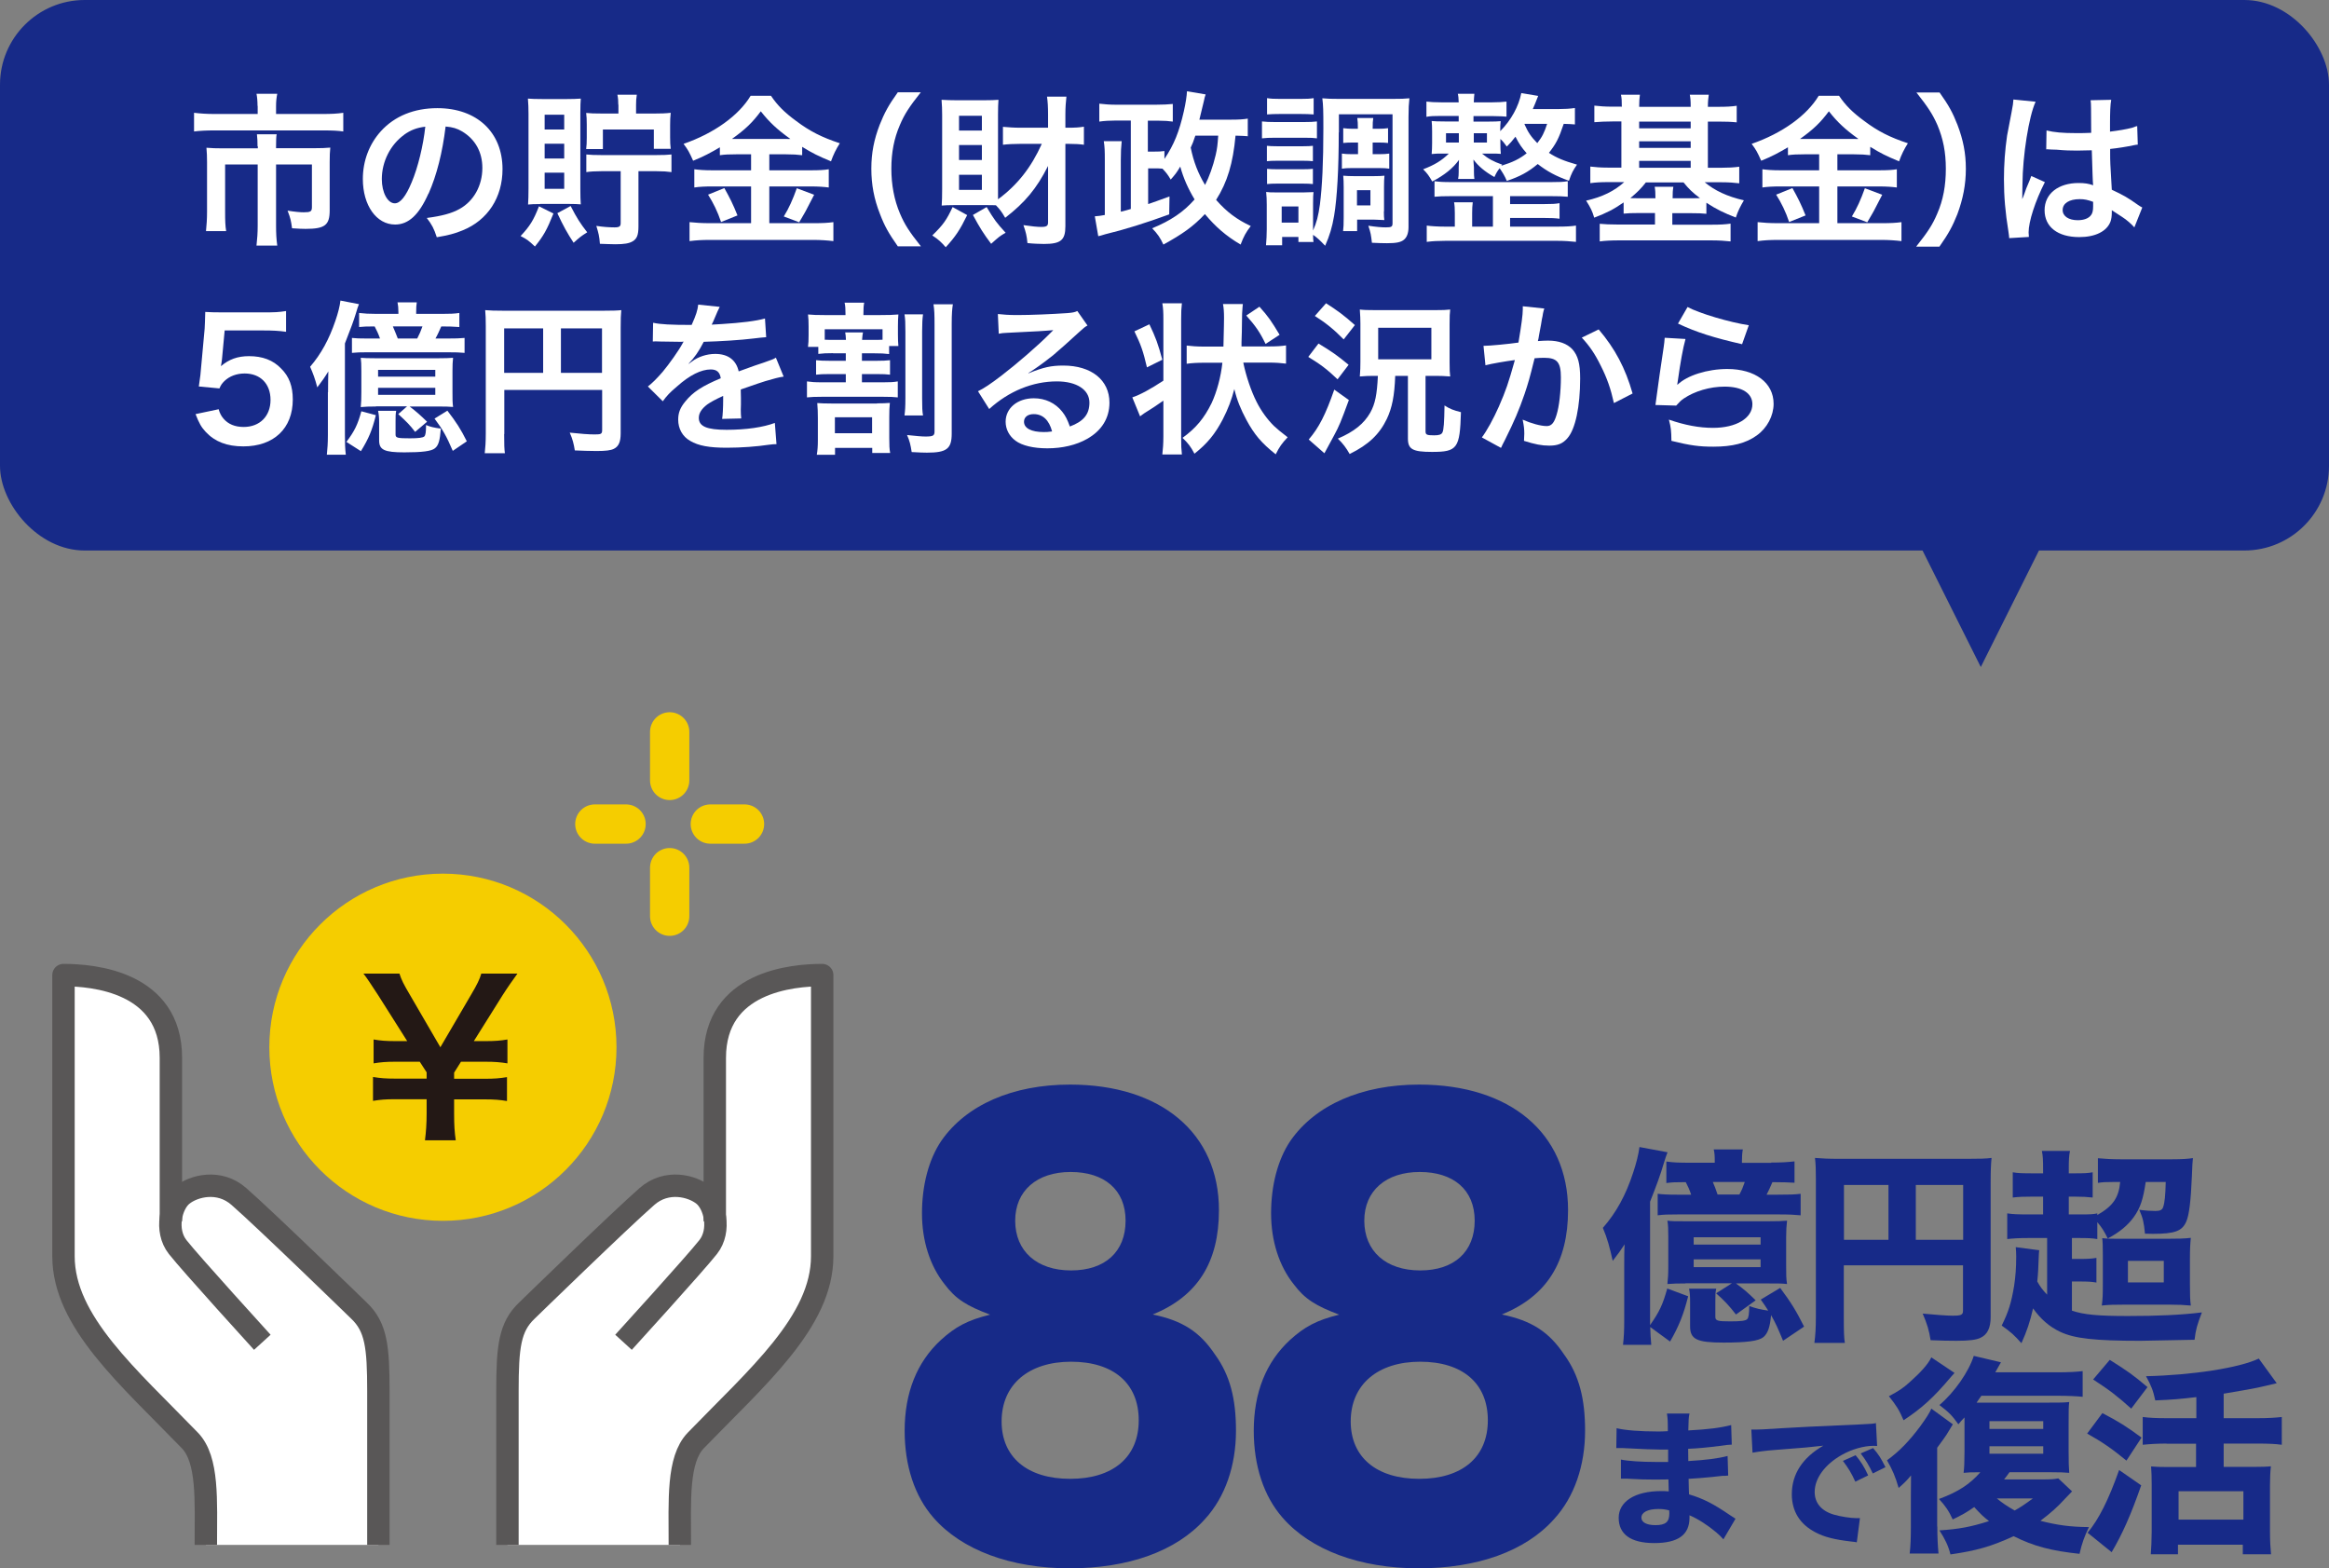 <?xml version="1.0" encoding="UTF-8"?>
<svg id="_レイヤー_2" data-name="レイヤー 2" xmlns="http://www.w3.org/2000/svg" viewBox="0 0 155.91 104.98">
  <rect x="0" y="0" width="155.91" height="104.98" fill="#808080" stroke="none"/>
  <defs>
    <style>
      .cls-1 {
        fill: #f5cd00;
      }

      .cls-2 {
        fill: #231815;
      }

      .cls-3 {
        fill: #172a88;
      }

      .cls-4 {
        fill: #fff;
      }

      .cls-5 {
        stroke: #595757;
        stroke-width: 1.5px;
      }

      .cls-5, .cls-6 {
        fill: none;
        stroke-linejoin: round;
      }

      .cls-6 {
        stroke: #f5cd00;
        stroke-linecap: round;
        stroke-width: 2.63px;
      }
    </style>
  </defs>
  <g id="_レイヤー_1-2" data-name="レイヤー 1">
    <g>
      <g>
        <rect class="cls-3" width="155.91" height="36.85" rx="5.67" ry="5.67"/>
        <polyline class="cls-3" points="132.6 44.65 126.1 31.65 139.09 31.65 132.6 44.65"/>
      </g>
      <g>
        <path class="cls-4" d="M17.24,7.09c0-.32-.03-.64-.07-.81h1.39c-.05.24-.08.51-.08.8v.55h3.11c.59,0,.99-.02,1.39-.08v1.25c-.36-.05-.67-.07-1.35-.07h-7.29c-.52,0-.94.02-1.35.07v-1.25c.43.05.83.08,1.39.08h2.87v-.54ZM17.24,9.79c0-.29-.01-.56-.04-.8h1.32c-.03.13-.04.4-.04.8v.13h2.55c.5,0,.75-.01,1.08-.04-.03.3-.04.55-.04.95v3.25c0,.99-.32,1.24-1.61,1.24-.25,0-.46-.01-.91-.04-.07-.51-.1-.66-.3-1.18.5.08.85.11,1.08.11.45,0,.55-.05.55-.34v-2.86h-2.4v4.08c0,.54.02.91.08,1.35h-1.39c.05-.45.08-.84.08-1.34v-4.09h-2.18v3.16c0,.6.01.94.07,1.3h-1.35c.04-.42.07-.78.07-1.29v-3.34c0-.34-.01-.63-.04-.95.35.03.66.04,1.13.04h2.31v-.13Z"/>
        <path class="cls-4" d="M28.68,12.96c-.63,1.42-1.33,2.07-2.23,2.07-1.25,0-2.16-1.28-2.16-3.05,0-1.21.43-2.34,1.21-3.2.92-1.01,2.22-1.54,3.78-1.54,2.64,0,4.36,1.61,4.36,4.08,0,1.9-.99,3.42-2.67,4.1-.53.22-.96.33-1.73.46-.19-.58-.32-.83-.67-1.29,1.01-.13,1.67-.31,2.19-.6.96-.53,1.53-1.57,1.53-2.75,0-1.06-.47-1.91-1.35-2.44-.34-.2-.63-.29-1.11-.33-.21,1.73-.59,3.25-1.14,4.49ZM27.06,9.02c-.92.66-1.5,1.79-1.5,2.97,0,.9.39,1.62.87,1.62.36,0,.74-.46,1.13-1.41.42-.99.78-2.48.91-3.72-.57.07-.97.22-1.42.54Z"/>
        <path class="cls-4" d="M37.05,14.29c-.43,1.08-.67,1.51-1.24,2.21-.46-.43-.54-.48-.96-.7.62-.66.87-1.06,1.23-1.99l.97.48ZM36.15,13.66c-.38,0-.59.01-.8.03.02-.27.03-.64.03-1.06v-5.01c0-.35-.01-.68-.04-1.02.25.02.51.03.97.03h1.63c.4,0,.66-.01.94-.03-.02.24-.03.5-.03.96v5.09c0,.46.01.79.03,1.03-.19-.02-.45-.03-.83-.03h-1.89ZM36.46,8.67h1.31v-.99h-1.31v.99ZM36.46,10.61h1.31v-.99h-1.31v.99ZM36.46,12.64h1.31v-1.08h-1.31v1.08ZM38.2,13.79c.44.85.63,1.14,1.11,1.76-.43.27-.51.34-.91.7-.41-.62-.69-1.12-1.09-1.98l.89-.48ZM41.39,7.01c0-.26-.01-.43-.06-.67h1.3c-.04.25-.05.41-.05.68v.58h1.24c.41,0,.76-.01,1.08-.05-.03.29-.04.5-.04.84v.79c0,.34.01.55.04.78h-1.13v-1.29h-3.41v1.31h-1.12c.03-.23.04-.44.04-.75v-.9c0-.36-.01-.51-.04-.77.27.03.55.04,1.09.04h1.07v-.59ZM40.25,11.46c-.41,0-.74.02-1,.06v-1.18c.3.03.54.04,1,.04h3.7c.46,0,.7-.01,1-.04v1.18c-.31-.04-.54-.06-1-.06h-1.21v3.69c0,.58-.1.84-.4,1.01-.22.13-.55.19-1.14.19-.24,0-.73-.02-1.04-.03-.04-.52-.09-.7-.24-1.2.43.07.89.1,1.22.1s.41-.07.41-.29v-3.47h-1.29Z"/>
        <path class="cls-4" d="M49.27,10.33c-.44,0-.76.01-1.08.06v-.53c-.63.37-1.07.61-1.79.9-.26-.58-.34-.73-.64-1.13,2.05-.71,3.7-1.9,4.49-3.22h1.36c.44.65.91,1.12,1.69,1.69.9.68,1.73,1.1,2.92,1.49-.26.41-.43.76-.59,1.21-.87-.36-1.23-.54-1.93-.97v.56c-.32-.04-.62-.06-1.08-.06h-1.12v1.07h2.78c.57,0,.91-.02,1.2-.07v1.22c-.31-.04-.69-.07-1.21-.07h-2.77v2.46h2.99c.56,0,.94-.02,1.3-.07v1.27c-.41-.05-.87-.08-1.32-.08h-6.95c-.51,0-.9.02-1.36.08v-1.27c.4.04.8.07,1.36.07h2.76v-2.46h-2.61c-.47,0-.86.02-1.19.07v-1.22c.3.04.65.07,1.2.07h2.6v-1.07h-1.01ZM48.49,12.59c.37.66.58,1.08.88,1.83l-1.1.44c-.23-.69-.52-1.28-.87-1.83l1.09-.44ZM49.24,9.3h3.41q.1.01.26,0c-.87-.62-1.41-1.12-1.98-1.85-.56.75-1.01,1.19-1.93,1.85h.23ZM54.5,13.04q-.14.25-.55,1.06c-.03.07-.08.14-.45.78l-1.03-.39c.34-.55.6-1.13.87-1.89l1.17.44Z"/>
        <path class="cls-4" d="M60.11,16.5c-.62-.88-.89-1.36-1.2-2.17-.4-1.01-.58-1.98-.58-3.04s.18-1.95.56-2.94c.32-.8.58-1.29,1.21-2.17h1.54c-.77.97-1.09,1.46-1.4,2.19-.39.9-.57,1.84-.57,2.92s.19,2.1.58,3.01c.31.73.62,1.21,1.4,2.19h-1.54Z"/>
        <path class="cls-4" d="M64.75,14.39c-.49,1-.78,1.44-1.44,2.16-.31-.35-.46-.5-.9-.79.73-.71.96-1.04,1.36-1.9l.98.54ZM68.3,9.63c-.41,0-.85.02-1.16.06v-1.2c.37.03.7.06,1.17.06h1.85v-.88c0-.52-.02-.85-.07-1.2h1.3c-.04.37-.07.69-.07,1.2v.88h.2c.45,0,.75-.02,1.04-.07v1.21c-.27-.04-.56-.06-1-.06h-.24v5.51c0,.94-.31,1.19-1.44,1.19-.26,0-.78-.02-1.1-.06-.04-.47-.11-.75-.27-1.2.53.08.94.12,1.19.12.36,0,.46-.07.46-.3v-3.78c-.77,1.52-1.54,2.44-2.87,3.47-.23-.4-.37-.58-.62-.84-.17-.01-.38-.01-.65-.01h-2.18c-.37,0-.56.01-.8.03.02-.24.03-.68.03-1.11v-4.95c0-.42-.01-.59-.04-1.02.34.02.64.03.97.03h1.9c.41,0,.69-.01.94-.03-.02.23-.03.59-.03.96v5.7c1.3-.96,2.22-2.13,2.93-3.71h-1.43ZM64.2,8.74h1.53v-.99h-1.53v.99ZM64.2,10.71h1.53v-1h-1.53v1ZM64.2,12.71h1.53v-1.01h-1.53v1.01ZM66.05,13.86c.5.84.67,1.07,1.27,1.72-.4.23-.42.25-.97.74-.51-.68-.75-1.06-1.22-1.93l.92-.53Z"/>
        <path class="cls-4" d="M83.56,9.12c-.24-.02-.44-.03-.85-.04-.17,1.85-.54,3.1-1.3,4.3.7.8,1.38,1.31,2.32,1.75-.33.43-.47.69-.68,1.24-.97-.57-1.68-1.19-2.39-2.04-.77.82-1.5,1.34-2.78,2.04-.22-.47-.37-.69-.75-1.09,1.24-.51,2.09-1.08,2.84-1.93-.44-.73-.75-1.43-.96-2.2-.26.44-.34.53-.64.87-.18-.31-.3-.47-.55-.73-.2-.02-.32-.02-.66-.02h-.3v2.39c.36-.12.64-.22,1.43-.51l-.02,1.2c-1.55.57-2.99,1.02-4.28,1.33-.1.03-.12.03-.3.09q-.09.02-.17.04l-.23-1.33c.31-.03.37-.03.67-.09v-3.66c0-.65-.01-.9-.07-1.28h1.2c-.04.4-.06.68-.06,1.27v3.45c.33-.08.41-.1.67-.18v-5.92h-1.03c-.35,0-.76.02-1.08.07v-1.2c.36.04.68.07,1.13.07h2.65c.48,0,.81-.02,1.14-.05v1.18c-.3-.04-.52-.06-.92-.06h-.75v2.07h.3c.44,0,.62-.01.81-.04v.53c.64-.95.99-1.82,1.3-3.19.12-.52.2-1.06.21-1.34l1.25.21c-.06.17-.07.21-.12.45q-.06.26-.3,1.24h2.15c.48,0,.81-.02,1.09-.07v1.18ZM80.02,9.08c-.13.4-.19.54-.31.8.19.95.5,1.74.96,2.5.27-.53.53-1.23.71-2,.1-.43.13-.69.17-1.3h-1.53Z"/>
        <path class="cls-4" d="M84.49,8.13c.28.03.46.04.89.04h1.89c.46,0,.63-.01.89-.04v1.13c-.23-.03-.39-.04-.84-.04h-1.95c-.39,0-.63.01-.89.04v-1.13ZM89.62,8.87c0,2.42-.11,4.38-.31,5.57-.13.77-.3,1.33-.6,2.01-.35-.37-.57-.57-.81-.73,0,.21.01.33.03.48h-1.01v-.34h-1.09v.56h-1.08c.03-.33.05-.73.05-1.08v-1.63c0-.34-.01-.57-.04-.86.21.03.32.03.75.03h1.76q.52-.01.66-.02c-.02.18-.03.33-.03.78v1.79c.24-.54.35-.96.46-1.75.15-1.2.23-2.78.23-5.1,0-1.19-.01-1.54-.07-2,.34.03.59.04,1.17.04h3.5c.59,0,.85-.01,1.16-.04-.04.36-.06.67-.06,1.24v7.38c0,.4-.11.69-.31.85-.21.17-.52.23-1.13.23-.35,0-.57-.01-1.01-.03-.06-.53-.08-.66-.24-1.14.53.08.89.11,1.16.11.39,0,.46-.04.46-.28v-7.29h-3.59v1.21ZM84.81,9.76c.21.02.35.03.69.03h1.72c.34,0,.48-.01.67-.03v1.03c-.2-.02-.35-.03-.67-.03h-1.72c-.34,0-.5.01-.69.03v-1.03ZM84.81,11.3c.21.02.35.03.69.03h1.71c.35,0,.5-.01.68-.03v1.02c-.2-.02-.35-.03-.69-.03h-1.69c-.33,0-.5.01-.69.03v-1.02ZM84.82,6.57c.26.04.45.05.89.05h1.34c.43,0,.63-.01.89-.05v1.09c-.3-.02-.5-.03-.89-.03h-1.34c-.4,0-.63.01-.89.03v-1.09ZM85.8,14.9h1.12v-1.08h-1.12v1.08ZM90.58,9.54c-.27,0-.47.01-.66.03v-.99c.23.03.42.04.65.04h.33c0-.35-.01-.52-.04-.72h1.07c-.03.21-.04.32-.04.72h.36c.28,0,.47-.01.67-.04v.99c-.2-.02-.36-.03-.67-.03h-.36v.78h.44c.3,0,.47-.01.67-.04v1.01c-.2-.03-.35-.04-.66-.04h-1.86c-.29,0-.43.01-.65.04v-1.01c.2.03.38.04.65.04h.43v-.78h-.32ZM92.64,14.15c0,.3.01.43.03.58-.1-.01-.13-.01-.24-.01-.11-.01-.18-.01-.23-.01-.14-.01-.23-.01-.26-.01h-1.09v.77h-.94c.03-.22.04-.48.04-.9v-2.05c0-.34-.01-.53-.03-.76.23.02.42.03.74.03h1.28c.36,0,.56-.01.74-.03-.02.21-.03.39-.03.73v1.66ZM90.84,13.75h.9v-1.02h-.9v1.02Z"/>
        <path class="cls-4" d="M105.44,8.33c-.23-.02-.39-.03-.76-.04-.34,1.01-.52,1.34-.99,1.94.5.33,1,.54,1.88.79-.26.37-.37.58-.54,1.08-.89-.32-1.46-.63-2.09-1.12-.63.53-1.18.83-2.07,1.13-.14-.34-.3-.59-.48-.85-.17.22-.22.31-.35.59-.63-.35-1.09-.74-1.4-1.17v.13q.01.1.03.4v.29c0,.2.01.32.03.48h-1.09c.03-.18.04-.24.04-.48v-.3c0-.12.01-.29.02-.5-.4.56-.96,1.01-1.79,1.45-.22-.38-.32-.53-.61-.82.74-.28,1.23-.57,1.72-1.05h-.31c-.46,0-.59,0-.84.03.02-.24.03-.45.03-.73v-.78c0-.33-.01-.48-.03-.7.23.02.39.03.87.03h.94v-.37h-1.18c-.43,0-.75.01-.98.06v-1.02c.26.03.57.05.98.05h1.18c-.01-.29-.02-.41-.06-.57h1.11c-.02.19-.03.31-.04.57h1.23c.41,0,.68-.02.96-.05v1.01c-.11-.02-.42-.03-.94-.04h-1.27v.37h.95c.48,0,.65-.01.87-.03-.02.2-.03.33-.03.67.73-.73,1.24-1.67,1.41-2.55l1.13.19c-.18.45-.24.62-.36.88h1.74c.4,0,.73-.02,1.08-.07v1.1ZM99.92,13.13h-2.77c-.54,0-.81.01-1.12.04v-1.04c.31.04.56.06,1.12.06h6.66c.6,0,.84-.01,1.14-.06v1.04c-.33-.03-.58-.04-1.14-.04h-2.72v.53h2.31c.5,0,.71-.01,1-.06v1.04c-.3-.04-.56-.05-1-.05h-2.31v.58h3.17c.54,0,.94-.02,1.24-.07v1.09c-.41-.04-.77-.07-1.24-.07h-7.52c-.46,0-.85.02-1.23.07v-1.09c.29.04.74.07,1.23.07h.65v-.89c0-.33-.01-.51-.05-.74h1.25c-.03.24-.04.43-.04.74v.89h1.39v-2.05ZM96.8,8.92v.62h.86v-.62h-.86ZM98.66,9.54h.88v-.62h-.88v.62ZM100.52,11.09c.74-.23,1.2-.45,1.68-.83-.33-.37-.52-.65-.75-1.11-.25.32-.33.41-.58.66-.17-.23-.23-.32-.43-.51v.29c0,.32.01.52.03.71-.19-.02-.33-.02-.83-.02h-.43c.41.34.75.53,1.35.74l-.06.07ZM102.05,8.31c.25.56.44.84.86,1.27.33-.42.46-.68.66-1.29h-1.51v.02Z"/>
        <path class="cls-4" d="M108.57,7.15c0-.42-.01-.59-.06-.81h1.27c-.03.24-.05.44-.05.81h3.45c0-.43-.02-.6-.06-.81h1.27c-.03.23-.06.44-.06.81h.73c.52,0,.87-.02,1.2-.07v1.11c-.38-.04-.75-.05-1.2-.05h-.73v3.09h.88c.45,0,.86-.02,1.22-.07v1.11c-.33-.04-.7-.07-1.19-.07h-1.12c.67.56,1.5.95,2.62,1.21-.24.41-.39.7-.54,1.15-.78-.3-1.3-.55-1.97-.99v.74c-.31-.03-.53-.04-1-.04h-1.28v.77h2.68c.53,0,.86-.02,1.22-.07v1.19c-.35-.04-.76-.07-1.31-.07h-6.13c-.54,0-.95.02-1.32.07v-1.18c.32.03.68.05,1.25.05h2.45v-.77h-1.1c-.46,0-.69.01-1,.04v-.75c-.66.46-1.13.7-1.97,1.02-.12-.42-.24-.67-.54-1.14,1.08-.24,1.9-.65,2.55-1.24h-1.08c-.48,0-.83.02-1.19.07v-1.11c.33.04.69.07,1.19.07h.89v-3.09h-.6c-.46,0-.83.02-1.21.05v-1.11c.34.04.7.07,1.21.07h.6ZM110.18,12.21c-.33.42-.57.66-1.04,1.05.2.01.32.01.58.01h1.1c0-.37-.01-.55-.05-.77h1.25c-.04.24-.05.41-.05.77h1.28c.26,0,.39,0,.55-.01-.5-.37-.76-.63-1.1-1.05h-2.51ZM113.18,8.59v-.45h-3.45v.45h3.45ZM113.18,9.9v-.44h-3.45v.44h3.45ZM113.18,11.23v-.46h-3.45v.46h3.45Z"/>
        <path class="cls-4" d="M120.77,10.33c-.44,0-.76.01-1.08.06v-.53c-.63.37-1.07.61-1.79.9-.26-.58-.34-.73-.64-1.13,2.05-.71,3.7-1.9,4.49-3.22h1.36c.44.65.91,1.12,1.69,1.69.9.68,1.73,1.1,2.92,1.49-.26.41-.43.76-.59,1.21-.87-.36-1.23-.54-1.93-.97v.56c-.32-.04-.62-.06-1.08-.06h-1.12v1.07h2.78c.57,0,.91-.02,1.2-.07v1.22c-.31-.04-.69-.07-1.21-.07h-2.77v2.46h2.99c.56,0,.94-.02,1.3-.07v1.27c-.41-.05-.87-.08-1.32-.08h-6.95c-.51,0-.9.02-1.36.08v-1.27c.4.04.8.07,1.36.07h2.76v-2.46h-2.61c-.47,0-.86.02-1.19.07v-1.22c.3.04.65.07,1.2.07h2.6v-1.07h-1.01ZM119.99,12.59c.37.66.58,1.08.88,1.83l-1.1.44c-.23-.69-.52-1.28-.87-1.83l1.09-.44ZM120.74,9.3h3.41q.1.01.26,0c-.87-.62-1.41-1.12-1.98-1.85-.56.75-1.01,1.19-1.93,1.85h.23ZM126,13.04q-.14.25-.55,1.06c-.03.07-.08.14-.45.78l-1.03-.39c.34-.55.6-1.13.87-1.89l1.17.44Z"/>
        <path class="cls-4" d="M128.28,16.5c.78-.98,1.09-1.46,1.4-2.19.4-.91.58-1.89.58-3.01s-.18-2.01-.56-2.92c-.32-.73-.64-1.22-1.41-2.19h1.55c.62.87.88,1.35,1.2,2.17.38,1,.56,1.89.56,2.94s-.19,2.02-.57,3.04c-.32.8-.58,1.29-1.2,2.17h-1.55Z"/>
        <path class="cls-4" d="M134.5,15.93c-.01-.11-.01-.18-.05-.43-.21-1.29-.3-2.34-.3-3.5,0-.99.07-1.96.21-2.92q.06-.33.3-1.57c.08-.38.12-.7.12-.81v-.04l1.49.15c-.45.96-.87,3.61-.88,5.52q-.01.4-.01.57v.18c0,.09,0,.11-.01.23h.01q.06-.12.13-.32c.02-.08.08-.2.13-.37q.1-.23.21-.5s.03-.07.13-.34l.91.41c-.65,1.28-1.09,2.64-1.09,3.37,0,.08,0,.09.02.3l-1.32.08ZM136.99,8.73c.52.13,1.09.18,1.99.18.39,0,.63,0,1.01-.02,0-.65-.01-1.2-.01-1.65,0-.24-.01-.41-.03-.53l1.38-.03c-.06.31-.08.84-.08,1.62v.51c.57-.07,1.06-.15,1.49-.26q.07-.02.24-.09l.09-.02.04,1.24c-.11.01-.12.01-.32.05-.37.08-.95.18-1.53.24v.24c0,.62,0,.64.11,2.49.79.37,1.07.53,1.73,1,.14.1.2.13.31.19l-.53,1.33c-.19-.22-.52-.51-.82-.7-.37-.24-.63-.41-.69-.45v.15c0,.24-.03.46-.09.62-.25.65-1.02,1.03-2.09,1.03-1.44,0-2.32-.68-2.32-1.8s.94-1.82,2.27-1.82c.41,0,.68.04.98.15-.03-.28-.04-.81-.09-2.34-.44.01-.7.02-.99.02-.41,0-.85-.01-1.36-.06-.15,0-.28-.01-.33-.01-.1-.01-.17-.01-.19-.01-.06-.01-.09-.01-.11-.01-.01,0-.03,0-.07.01l.02-1.27ZM139.22,13.33c-.7,0-1.14.28-1.14.73,0,.41.4.68,1.01.68.41,0,.73-.12.89-.34.1-.13.14-.3.14-.59v-.3c-.36-.13-.57-.18-.9-.18Z"/>
        <path class="cls-4" d="M14.63,27.38c.1.32.18.46.33.64.31.37.77.56,1.35.56,1.09,0,1.8-.73,1.8-1.81s-.68-1.77-1.73-1.77c-.54,0-1.02.18-1.36.51-.15.15-.23.25-.33.49l-1.38-.13c.11-.78.12-.84.14-1.14l.25-2.73c.01-.2.03-.57.04-1.12.33.02.58.03,1.17.03h2.71c.76,0,1.03-.01,1.53-.09v1.39c-.48-.07-.91-.09-1.52-.09h-2.59l-.18,1.93c-.01.09-.03.24-.07.46.54-.46,1.12-.67,1.88-.67.89,0,1.61.26,2.15.83.54.53.78,1.19.78,2.07,0,1.94-1.27,3.14-3.31,3.14-1.09,0-1.9-.31-2.51-.96-.3-.32-.45-.58-.69-1.2l1.52-.32Z"/>
        <path class="cls-4" d="M21.96,26.25c0-.51.01-1.08.02-1.39-.23.38-.42.65-.74,1.07-.14-.55-.29-.95-.48-1.38.74-.86,1.27-1.84,1.69-3.07.18-.52.3-.99.34-1.36l1.24.24c-.07.18-.1.25-.21.63-.15.5-.31.92-.73,2v6.11c0,.56.01.92.06,1.34h-1.27c.04-.41.07-.75.07-1.31v-2.88ZM25.16,27.8c-.25,1-.47,1.54-1,2.4l-.97-.62c.55-.73.76-1.17,1-2.05l.97.26ZM29.56,21.01c.54,0,.86-.01,1.19-.06v.94c-.4-.03-.71-.04-1.21-.04-.11.25-.26.59-.39.81h.74c.59,0,.92-.01,1.21-.04v1c-.35-.03-.56-.04-1.21-.04h-5.25c-.56,0-.76.01-1.08.04v-1c.26.03.48.04,1.08.04h.8c-.12-.34-.23-.56-.36-.81-.56,0-.74.01-1.04.04v-.94c.35.04.66.06,1.18.06h1.45v-.12c0-.29-.02-.46-.06-.65h1.29c-.03.19-.04.35-.04.65v.12h1.71ZM25.16,27.21c-.46,0-.7.01-1.01.04.03-.34.04-.5.04-1v-1.41c0-.44-.01-.66-.04-.89.26.02.43.03.99.03h4.2c.51,0,.69-.01.99-.03-.03.26-.04.5-.04.89v1.41c0,.5,0,.68.04.99-.31-.02-.48-.03-1.02-.03h-1.89c.43.32.76.62,1.17,1.02l-.8.68c-.36-.47-.56-.67-1.13-1.19l.59-.52h-2.08ZM25.31,25.21h3.83v-.45h-3.83v.45ZM25.31,26.43h3.83v-.47h-3.83v.47ZM26.52,27.51c-.04.22-.04.35-.04.71v.87c0,.22.13.25.97.25.56,0,.87-.04.96-.13.08-.09.11-.29.11-.76.28.12.53.18.99.24-.06.78-.15,1.13-.4,1.32-.23.19-.85.27-2.04.27-1.35,0-1.69-.17-1.69-.8v-1.21c0-.33-.02-.53-.07-.77h1.21ZM27.93,22.66c.15-.29.25-.52.35-.81h-1.98c.11.26.24.57.33.81h1.3ZM29.95,27.49c.6.78.89,1.23,1.3,2.05l-.94.64c-.42-.98-.66-1.41-1.22-2.16l.86-.53Z"/>
        <path class="cls-4" d="M33.75,29.06c0,.69.01,1.02.05,1.28h-1.35c.04-.35.07-.75.07-1.32v-7.2c0-.46-.01-.74-.04-1.06.35.03.64.04,1.22.04h6.69c.6,0,.94-.01,1.2-.04-.03.32-.04.6-.04,1.2v7.05c0,.56-.13.87-.45,1.03-.21.11-.56.15-1.16.15-.43,0-1.03-.02-1.46-.04-.07-.43-.14-.74-.34-1.19.73.08,1.28.12,1.67.12.43,0,.5-.03.5-.3v-2.68h-6.55v2.95ZM36.36,21.98h-2.61v2.98h2.61v-2.98ZM40.3,24.96v-2.98h-2.75v2.98h2.75Z"/>
        <path class="cls-4" d="M43.75,21.61c.45.1,1.15.14,2.55.14.3-.66.4-.99.44-1.36l1.44.15q-.07.11-.44.99c-.05.12-.08.15-.1.2q.09-.01.69-.04c1.28-.08,2.28-.2,2.88-.37l.08,1.25q-.31.02-.87.09c-.8.1-2.2.19-3.31.22-.32.63-.63,1.07-1.01,1.46v.02q.09-.06.23-.17c.41-.31.99-.5,1.55-.5.86,0,1.4.41,1.57,1.17.85-.31,1.41-.51,1.68-.59.59-.21.64-.22.81-.33l.52,1.27c-.31.04-.64.13-1.22.3-.15.04-.7.23-1.65.56v.12q.01.29.01.44v.44c-.01.19-.01.29-.01.36,0,.24.01.4.03.58l-1.28.03c.04-.2.07-.76.07-1.28v-.26c-.54.25-.83.41-1.06.57-.38.29-.57.58-.57.9,0,.57.53.8,1.86.8s2.45-.17,3.23-.46l.11,1.42c-.19,0-.24.01-.51.04-.79.12-1.85.2-2.82.2-1.17,0-1.89-.13-2.45-.46-.51-.29-.8-.81-.8-1.42,0-.45.13-.8.48-1.22.5-.62,1.12-1.03,2.37-1.55-.06-.41-.27-.59-.67-.59-.64,0-1.41.38-2.25,1.13-.46.38-.72.66-.96,1l-1-.99c.29-.22.6-.53.99-.98.43-.51,1.1-1.46,1.32-1.88q.04-.09.09-.14s-.19.01-.19.01c-.18,0-1.14-.02-1.39-.02q-.21-.01-.31-.01s-.1,0-.18.01l.02-1.25Z"/>
        <path class="cls-4" d="M55.77,23.64c-.45,0-.66.01-.99.05v-.47h-.69c.03-.24.04-.43.04-.79v-.58c0-.35-.01-.55-.04-.8.33.03.57.04,1.12.04h1.39v-.07c0-.33-.01-.55-.06-.76h1.31c-.04.22-.05.41-.05.75v.08h1.12c.57,0,.87-.01,1.22-.04-.02.24-.03.45-.03.79v.55c0,.33.01.54.03.77h-.62v.54c-.33-.04-.53-.05-.97-.05h-.85v.5h1.01c.4,0,.6-.01.87-.04v.97c-.26-.03-.42-.04-.87-.04h-1.01v.55h1.44c.46,0,.67-.01.96-.06v1.07c-.27-.03-.51-.04-.96-.04h-4.14c-.4,0-.7.01-.98.04v-1.07c.29.04.51.06.98.06h1.62v-.55h-1.1c-.45,0-.62.01-.89.04v-.97c.26.03.5.04.89.04h1.1v-.5h-.86ZM58.7,27c.37,0,.62-.01.87-.03-.03.27-.04.51-.04.97v1.39c0,.48.01.72.06.99h-1.2v-.34h-2.49v.46h-1.22c.05-.31.07-.56.07-.98v-1.46c0-.38-.01-.69-.04-1.02.25.02.54.03.94.03h3.07ZM56.63,22.75c-.01-.25-.02-.34-.05-.5h1.19c-.03.15-.04.25-.06.5h.85c.22,0,.35,0,.52-.01v-.7h-3.87v.7c.2.01.31.01.57.01h.86ZM55.89,29h2.49v-1.07h-2.49v1.07ZM61.79,21.04c-.04.29-.06.58-.06,1.14v4.46c0,.65.01.88.06,1.17h-1.24c.04-.32.06-.55.06-1.18v-4.42c0-.61-.01-.86-.06-1.17h1.24ZM63.79,20.35c-.05.3-.08.67-.08,1.33v7.34c0,1.02-.33,1.28-1.66,1.28-.26,0-.45-.01-1.02-.04-.07-.47-.14-.77-.31-1.14.65.07.99.1,1.24.1.51,0,.6-.06.6-.34v-7.15c0-.67-.01-1-.07-1.36h1.29Z"/>
        <path class="cls-4" d="M68.87,24.98c1-.4,1.49-.51,2.31-.51,1.88,0,3.09.97,3.09,2.48,0,1.04-.52,1.88-1.5,2.43-.72.41-1.65.63-2.66.63-.92,0-1.69-.18-2.13-.51-.42-.31-.66-.77-.66-1.27,0-.91.79-1.57,1.89-1.57.77,0,1.44.32,1.9.9.22.28.34.52.51.99.91-.34,1.31-.81,1.31-1.6,0-.86-.85-1.42-2.18-1.42-1.61,0-3.21.65-4.53,1.85l-.75-1.19c.39-.19.83-.48,1.55-1.03,1.02-.78,2.45-2.01,3.29-2.86.02-.02.13-.13.2-.2h-.01c-.42.04-1.12.09-3.11.18-.24.01-.32.02-.53.06l-.06-1.32c.37.04.69.07,1.3.07.94,0,2.28-.06,3.34-.13.38-.03.51-.06.68-.14l.68.97c-.19.1-.26.17-.57.45-.55.51-1.35,1.22-1.73,1.54-.2.17-.99.76-1.21.9q-.27.19-.45.29l.02.02ZM69.2,27.72c-.4,0-.65.2-.65.51,0,.44.5.69,1.31.69.21,0,.26,0,.57-.04-.2-.76-.62-1.16-1.23-1.16Z"/>
        <path class="cls-4" d="M77.88,21.38c0-.46-.01-.73-.07-1.08h1.31c-.04.35-.05.58-.05,1.08v7.96c0,.5.01.73.05,1.08h-1.31c.04-.37.07-.7.07-1.22v-2.38c-.38.27-.88.6-1.29.85-.09.07-.2.14-.27.2l-.52-1.27c.52-.17,1.25-.57,2.08-1.12v-4.1ZM76.94,21.7c.43.9.58,1.31.87,2.38l-1.03.51c-.25-1.08-.41-1.53-.84-2.41l1-.47ZM83.23,24.28c.19.91.52,1.89.89,2.62.31.62.74,1.2,1.17,1.62.21.2.41.36.91.75-.39.41-.55.64-.8,1.14-.95-.75-1.43-1.32-1.96-2.3-.38-.71-.63-1.31-.81-2.07-.18.7-.41,1.32-.78,2.04-.51.97-1.02,1.6-1.89,2.29-.25-.48-.43-.71-.8-1.06.92-.67,1.45-1.32,1.95-2.33.35-.76.62-1.75.72-2.7h-1.21c-.47,0-.84.02-1.18.07v-1.22c.32.04.68.07,1.18.07h1.28c.03-1.11.04-1.75.04-1.91,0-.42-.02-.68-.07-.94h1.33c-.01.07-.03.29-.05.65q-.01.24-.01.59c0,.43-.01.72-.03,1.33v.27s1.81,0,1.81,0c.51,0,.85-.02,1.17-.07v1.22c-.34-.04-.68-.07-1.15-.07h-1.68ZM84.72,23.02c-.37-.77-.66-1.19-1.29-1.9l.88-.59c.61.68.79.95,1.35,1.88l-.95.62Z"/>
        <path class="cls-4" d="M88.27,23c.89.54,1.24.78,2.01,1.42l-.74.97c-.68-.65-1.11-.98-1.96-1.5l.68-.89ZM90.3,26.77c-.55,1.5-.66,1.76-.99,2.37q-.09.18-.47.87-.09.15-.18.33l-1.05-.92c.68-.79,1.13-1.67,1.71-3.34l.98.7ZM88.77,20.3c.79.51,1.18.79,1.93,1.46l-.75.96c-.65-.66-1.16-1.08-1.93-1.57l.75-.85ZM91.92,25.16c-.26,0-.56.01-.89.04.01-.07.01-.11.01-.14.02-.22.03-.51.03-.85v-2.54c0-.34-.01-.48-.04-.95.25.03.48.04,1.08.04h3.93c.55,0,.79-.01,1.04-.04-.03.24-.04.46-.04.98v2.55c0,.51.01.71.04.95-.37-.03-.65-.04-.96-.04h-.69v3.71c0,.23.08.27.58.27.32,0,.48-.05.55-.19.09-.18.12-.66.14-1.81.35.23.62.33,1.1.45-.07,2.43-.24,2.66-1.94,2.66-1.3,0-1.61-.18-1.61-.9v-4.19h-.85c-.05,1.36-.21,2.13-.56,2.88-.5,1.03-1.21,1.72-2.49,2.35-.24-.42-.44-.69-.79-1.03,1.08-.46,1.75-1,2.17-1.74.33-.59.45-1.21.51-2.46h-.33ZM92.26,24.05h3.56v-2.11h-3.56v2.11Z"/>
        <path class="cls-4" d="M103.38,20.65c-.03.1-.07.22-.09.34-.02.14-.03.2-.07.37q-.03.23-.19,1.06c-.04.24-.04.26-.08.41.32-.02.47-.03.68-.03.73,0,1.27.2,1.63.58.37.42.52.95.52,1.95,0,1.89-.32,3.4-.85,4-.31.36-.64.5-1.22.5-.51,0-.96-.09-1.69-.32.01-.22.02-.37.02-.48,0-.29-.02-.51-.11-.94.59.26,1.22.43,1.61.43.32,0,.5-.21.66-.75.18-.57.29-1.57.29-2.51,0-1.01-.25-1.31-1.12-1.31-.22,0-.39.01-.64.03-.33,1.34-.43,1.67-.67,2.39-.38,1.1-.68,1.8-1.32,3.09q-.06.11-.17.33c-.03.07-.03.08-.09.19l-1.28-.7c.33-.44.77-1.23,1.14-2.07.47-1.08.63-1.54,1.07-3.11-.56.07-1.61.25-1.97.35l-.13-1.3c.41,0,1.74-.13,2.34-.22.2-1.19.29-1.86.29-2.22v-.21l1.43.15ZM107.02,22.05c1.1,1.29,1.79,2.6,2.27,4.29l-1.25.64c-.21-.95-.46-1.67-.88-2.5-.4-.81-.75-1.32-1.27-1.88l1.13-.55Z"/>
        <path class="cls-4" d="M112.83,22.7c-.17.6-.35,1.63-.5,2.71q-.02.15-.05.32l.02.02c.64-.62,2-1.05,3.33-1.05,1.87,0,3.1.92,3.1,2.33,0,.8-.43,1.62-1.13,2.12-.72.52-1.63.75-2.9.75-.95,0-1.55-.08-2.81-.39-.01-.68-.03-.9-.17-1.42,1.08.37,2.02.55,2.96.55,1.55,0,2.63-.65,2.63-1.58,0-.74-.69-1.18-1.86-1.18-.98,0-2,.3-2.74.8-.2.14-.26.21-.5.47l-1.39-.04c.03-.2.03-.24.09-.66.09-.68.26-1.9.46-3.2.04-.26.05-.4.07-.64l1.38.08ZM112.97,20.55c.76.42,2.86,1.04,4.1,1.22l-.45,1.27c-1.88-.43-3.04-.79-4.29-1.38l.64-1.11Z"/>
      </g>
      <g>
        <path class="cls-3" d="M81.36,90.7c.98,1.37,1.38,2.92,1.38,5.07,0,2.33-.72,4.44-2.08,5.92-1.92,2.15-5.13,3.29-9.06,3.29s-7.23-1.22-9.12-3.4c-1.26-1.44-1.92-3.48-1.92-5.81,0-2.55.82-4.59,2.42-6.07.98-.89,1.79-1.33,3.3-1.7-1.57-.59-2.3-1.04-3.05-2.04-.97-1.22-1.51-2.89-1.51-4.74s.44-3.59,1.29-4.85c1.67-2.41,4.78-3.77,8.62-3.77,6.1,0,9.97,3.26,9.97,8.4,0,3.52-1.45,5.77-4.43,6.99,1.98.41,3.15,1.15,4.18,2.7ZM67.05,95.14c0,2.41,1.73,3.85,4.59,3.85s4.59-1.44,4.59-3.92-1.7-3.92-4.53-3.92-4.65,1.52-4.65,4ZM67.96,81.71c0,2.04,1.45,3.33,3.74,3.33s3.65-1.26,3.65-3.33-1.42-3.26-3.68-3.26-3.71,1.26-3.71,3.26Z"/>
        <path class="cls-3" d="M104.73,90.7c.98,1.37,1.38,2.92,1.38,5.07,0,2.33-.72,4.44-2.08,5.92-1.92,2.15-5.13,3.29-9.06,3.29s-7.23-1.22-9.12-3.4c-1.26-1.44-1.92-3.48-1.92-5.81,0-2.55.82-4.59,2.42-6.07.98-.89,1.79-1.33,3.3-1.7-1.57-.59-2.3-1.04-3.05-2.04-.97-1.22-1.51-2.89-1.51-4.74s.44-3.59,1.29-4.85c1.67-2.41,4.78-3.77,8.62-3.77,6.1,0,9.97,3.26,9.97,8.4,0,3.52-1.45,5.77-4.43,6.99,1.98.41,3.15,1.15,4.18,2.7ZM90.42,95.14c0,2.41,1.73,3.85,4.59,3.85s4.59-1.44,4.59-3.92-1.7-3.92-4.53-3.92-4.65,1.52-4.65,4ZM91.33,81.71c0,2.04,1.45,3.33,3.74,3.33s3.65-1.26,3.65-3.33-1.42-3.26-3.68-3.26-3.71,1.26-3.71,3.26Z"/>
      </g>
      <g>
        <path class="cls-3" d="M110.47,88.8c.01.48.03.74.07,1.22h-1.89c.06-.56.08-.95.08-1.64v-3.47c0-.64,0-1.29.03-1.62-.25.38-.42.62-.8,1.11-.2-.91-.36-1.5-.66-2.21.9-1.02,1.54-2.2,2.03-3.7.21-.63.36-1.23.42-1.71l1.88.35c-.1.24-.13.36-.27.8-.17.6-.5,1.51-.9,2.51v8.26c.63-.9.85-1.37,1.15-2.45l1.4.52c-.31,1.23-.62,2-1.21,3.03l-1.34-.98ZM118.56,77.82c.7,0,1.13-.03,1.57-.08v1.43c-.5-.03-.64-.03-1.48-.04-.15.35-.27.62-.39.84h.71c.81,0,1.18-.01,1.57-.06v1.44c-.48-.04-.69-.06-1.57-.06h-6.61c-.76,0-.97.01-1.39.06v-1.44c.35.04.62.06,1.37.06h.87c-.11-.34-.22-.57-.36-.84-.73,0-.92.01-1.3.06v-1.44c.49.07.87.08,1.56.08h1.68v-.11c0-.34-.01-.56-.07-.78h1.95c-.04.21-.06.42-.06.77v.13h1.96ZM112.84,85.91c-.55,0-.84.01-1.22.04.04-.42.06-.59.06-1.2v-1.95c0-.56-.01-.8-.06-1.09.31.04.52.04,1.2.04h5.59c.6,0,.85-.01,1.22-.04-.04.36-.06.63-.06,1.09v1.95c0,.57,0,.83.06,1.2-.36-.04-.57-.04-1.25-.04h-2.17c.57.42.8.62,1.32,1.13l-1.32.95c-.46-.6-.8-.95-1.33-1.42l1.06-.67h-3.11ZM119.36,89.74c-.35-.85-.49-1.16-.8-1.71-.07.81-.22,1.23-.52,1.48-.32.25-1.09.36-2.66.36-1.79,0-2.24-.22-2.24-1.09v-1.57c0-.45-.01-.66-.07-.95h1.82c-.06.25-.06.41-.06.84v1.04c0,.27.15.31,1.01.31.7,0,1.02-.04,1.12-.15.1-.1.13-.32.14-.88.39.15.77.24,1.27.31-.17-.27-.25-.39-.5-.74l1.3-.78c.74.99,1.09,1.57,1.6,2.59l-1.41.95ZM113.38,83.31h4.48v-.49h-4.48v.49ZM113.38,84.82h4.48v-.52h-4.48v.52ZM116.44,79.96c.17-.32.24-.49.36-.84h-2.14c.1.22.2.48.32.84h1.46Z"/>
        <path class="cls-3" d="M123.43,88.21c0,.87.01,1.34.07,1.68h-2.04c.07-.52.1-.99.1-1.75v-9.23c0-.62-.01-.99-.06-1.4.49.04.88.06,1.68.06h8.5c.85,0,1.26-.01,1.64-.06-.04.42-.06.8-.06,1.64v9.02c0,.71-.22,1.16-.66,1.37-.29.15-.78.21-1.62.21-.46,0-1.11-.01-1.74-.04-.1-.66-.24-1.11-.53-1.78.83.08,1.64.14,2,.14.59,0,.7-.06.7-.34v-3.03h-7.98v3.5ZM126.42,79.32h-2.98v3.67h2.98v-3.67ZM131.42,82.99v-3.67h-3.17v3.67h3.17Z"/>
        <path class="cls-3" d="M137.03,82.87h-1.19c-.7,0-1.12.03-1.47.07v-1.72c.38.06.73.07,1.48.07h.92v-1.19h-.71c-.57,0-.91.01-1.32.06v-1.69c.32.06.67.07,1.33.07h.7v-.29c0-.57-.01-.87-.08-1.21h1.88c-.07.35-.08.63-.08,1.21v.29h.38c.64,0,.9-.01,1.22-.07v1.69c-.38-.04-.66-.06-1.22-.06h-.38v1.19h.9c.49,0,.76-.01,1.01-.07v.11c1.04-.59,1.44-1.16,1.53-2.21h-.48c-.5,0-.7.01-1.01.06v-1.65c.43.04.92.07,1.53.07h3.42c.67,0,1.12-.03,1.41-.08-.03.31-.04.41-.07,1.23-.07,1.65-.18,2.58-.38,3.03-.28.63-.77.81-2.23.81-.11,0-.29,0-.53-.01-.07-.74-.13-1.02-.38-1.6.45.06.78.08,1.08.08.31,0,.46-.07.52-.27.1-.29.15-.77.17-1.67h-1.34c-.17,1.15-.36,1.74-.8,2.35-.38.53-.94,1.01-1.74,1.43-.24-.48-.39-.73-.7-1.09v1.13c-.35-.06-.64-.07-1.29-.07h-.41v1.4h.52c.52,0,.76-.01,1.12-.07v1.65c-.35-.06-.59-.07-1.12-.07h-.52v1.95c.78.27,1.74.36,3.74.36s3.56-.07,4.96-.24c-.32.84-.41,1.15-.49,1.83-2.14.04-3.35.07-3.63.07-3.03,0-4.41-.15-5.36-.6-.73-.34-1.33-.87-1.82-1.57-.21.92-.42,1.53-.78,2.33-.49-.55-.69-.73-1.32-1.18.45-.91.64-1.51.83-2.65.1-.67.14-1.22.14-1.98,0-.21-.01-.39-.03-.62l1.57.21c-.01.15-.03.21-.03.42-.03.81-.04,1.12-.1,1.67.2.35.34.55.66.88v-3.81ZM140.77,83.99c0-.64-.01-.85-.04-1.11.38.04.56.04,1.18.04h3.19c.7,0,1.13-.01,1.56-.06-.04.41-.06.71-.06,1.46v1.6c0,.78.01,1.11.06,1.47-.43-.04-.85-.06-1.46-.06h-2.94c-.73,0-1.15.01-1.56.06.06-.41.07-.74.07-1.43v-1.98ZM142.45,85.84h2.4v-1.44h-2.4v1.44Z"/>
        <path class="cls-3" d="M115.37,103.04c-.2-.22-.25-.27-.47-.46-.57-.48-1.23-.91-1.8-1.15,0,.07,0,.13,0,.16,0,1.15-.76,1.7-2.36,1.7s-2.38-.61-2.38-1.69,1.07-1.79,2.85-1.79c.17,0,.29,0,.5.02l-.02-.8c-.28,0-.67.01-.88.01-.65,0-.99-.01-1.9-.06-.14,0-.23,0-.4,0v-1.28c.45.1,1.4.16,2.33.16.21,0,.56,0,.83,0v-.58c0-.11,0-.19,0-.25-.26,0-.38,0-.53,0-.38,0-1.23-.03-2.53-.1-.12,0-.21,0-.25,0-.03,0-.09,0-.16,0l.02-1.33c.55.14,1.58.22,2.74.22.12,0,.43,0,.69-.02,0-.75-.01-.83-.06-1.18h1.51c-.06.28-.06.36-.08,1.13,1.35-.07,2.18-.18,2.87-.36l.04,1.31q-.24,0-.83.09c-.78.1-1.41.16-2.09.19.01.39.01.66.01.82,1.18-.07,1.98-.17,2.63-.34l.04,1.31q-.08,0-.21.02s-.08,0-.17,0q-.14.02-.74.08c-.48.05-1.13.1-1.53.12,0,.54.03.89.03,1.04.94.28,1.63.63,2.74,1.39.16.11.22.15.37.24l-.81,1.38ZM111.01,101.01c-.7,0-1.13.22-1.13.58,0,.31.35.5.94.5.68,0,.93-.21.93-.79,0-.08-.01-.2-.01-.2-.29-.07-.45-.09-.73-.09Z"/>
        <path class="cls-3" d="M117.24,95.69c.23,0,.35,0,.39,0,.19,0,.25,0,1.67-.09.69-.05,2.41-.13,5.16-.25.88-.04.94-.05,1.12-.09l.08,1.53c-.12-.01-.15-.01-.24-.01-.65,0-1.46.23-2.13.61-1.13.64-1.81,1.57-1.81,2.48,0,.74.46,1.28,1.3,1.52.46.13,1.11.23,1.48.23.06,0,.13,0,.25,0l-.21,1.62c-.13-.03-.17-.03-.35-.05-1.12-.13-1.82-.3-2.42-.62-1.04-.54-1.58-1.41-1.58-2.55,0-1.35.72-2.45,2.11-3.25-1,.11-1.04.12-3.27.29-.55.04-1.09.11-1.47.18l-.08-1.55ZM124.2,99.18c-.25-.56-.48-.93-.83-1.39l.85-.38c.35.42.57.76.84,1.35l-.86.42ZM125.37,98.63c-.25-.53-.47-.9-.81-1.34l.83-.36c.37.43.51.65.83,1.28l-.85.42Z"/>
        <path class="cls-3" d="M129.69,102.18c0,.71.03,1.3.08,1.81h-1.93c.06-.48.08-1.11.08-1.78v-2.02c0-.49,0-.63.01-1.43-.28.34-.42.48-.83.84-.21-.74-.42-1.23-.78-1.85.83-.6,1.5-1.3,2.23-2.28.38-.52.63-.91.74-1.18l1.44,1.05c-.04.07-.18.29-.42.69-.13.2-.29.42-.63.88v5.27ZM130.85,91.89c-.08.1-.1.11-.24.27-1.15,1.37-1.95,2.1-3.18,2.91-.28-.67-.48-.98-.98-1.61.64-.34.94-.53,1.4-.95.71-.63,1.22-1.19,1.44-1.65l1.55,1.04ZM138.71,99.83q-.21.21-.48.5c-.5.55-.94.94-1.64,1.47,1.13.29,1.99.41,3.25.42-.29.59-.48,1.11-.63,1.79-1.88-.2-3.05-.5-4.41-1.18-1.51.69-2.49.97-4.23,1.22-.15-.59-.36-1.02-.74-1.61,1.3-.08,2.13-.24,3.32-.62-.41-.32-.55-.46-.99-.94-.5.35-.8.52-1.44.83-.25-.56-.52-.95-.92-1.37,1.29-.48,2.06-.98,2.77-1.79-.7,0-.78.01-1.12.04.04-.32.06-.74.06-1.4v-2.31c-.2.21-.21.22-.41.46-.43-.6-.63-.8-1.27-1.29,1.01-.85,1.97-2.24,2.3-3.29l1.82.43c-.08.14-.21.36-.38.67h4.13c.8,0,1.3-.03,1.72-.08v1.72c-.36-.04-.98-.07-1.68-.07h-5.1c-.14.2-.2.27-.32.46h4.8c.8,0,.99,0,1.4-.04-.04.32-.04.55-.04,1.42v1.9c0,.73.01,1.02.04,1.42-.38-.03-.59-.04-1.18-.04h-2.82c-.17.24-.2.28-.36.48h2.55c.52,0,.81-.01,1.08-.07l.92.87ZM133.18,95.65h3.6v-.52h-3.6v.52ZM133.18,97.31h3.6v-.5h-3.6v.5ZM133.67,100.3c.35.29.7.53,1.2.81.42-.24.63-.38,1.22-.81h-2.42Z"/>
        <path class="cls-3" d="M140.74,94.59c1.06.55,1.65.92,2.62,1.64l-1.01,1.54c-.99-.81-1.58-1.22-2.63-1.81l1.02-1.37ZM143.34,99.42c-.69,1.98-1.26,3.26-1.98,4.48l-1.61-1.3c.76-.92,1.4-2.2,2.11-4.2l1.47,1.02ZM141.24,91.03c1.21.76,1.57,1.02,2.52,1.82l-1.09,1.44c-.9-.81-1.46-1.25-2.55-1.95l1.12-1.32ZM145.05,96.63c-.62,0-1.13.03-1.61.08v-1.86c.45.06.92.08,1.6.08h1.99v-1.41c-1.12.13-1.57.17-2.75.22-.14-.66-.27-.99-.62-1.62,3.11-.07,6.26-.56,7.55-1.18l1.2,1.65q-.27.07-.76.18c-.48.13-1.99.39-2.79.52v1.64h2.28c.69,0,1.19-.03,1.61-.08v1.86c-.41-.06-.92-.08-1.61-.08h-2.28v1.56h2.03c.5,0,.9-.01,1.13-.04-.04.35-.06.77-.06,1.25v3.17c0,.56.03,1.09.07,1.47h-1.89v-.64h-4.34v.64h-1.82c.03-.38.06-.99.06-1.48v-3.21c0-.43-.01-.84-.04-1.19.34.03.63.04,1.15.04h1.86v-1.56h-1.98ZM145.84,101.72h4.34v-1.9h-4.34v1.9Z"/>
      </g>
      <path class="cls-4" d="M17.56,89.85s-4.8-5.27-5.67-6.38-.45-2.85.31-3.47,2.47-1.07,3.79.09c1.82,1.59,8.04,7.64,8.04,7.64,1.15,1.09,1.3,2.42,1.3,5.39v10.29h-11.55c0-3,.17-5.7-1.07-6.99-4.09-4.23-8.46-7.95-8.46-12.33v-18.82c1.98,0,7.19.44,7.19,5.54v10.94"/>
      <circle class="cls-1" cx="29.65" cy="70.1" r="11.62"/>
      <path class="cls-4" d="M41.74,89.85s4.8-5.27,5.67-6.38.45-2.85-.31-3.47-2.47-1.07-3.79.09c-1.82,1.59-8.04,7.64-8.04,7.64-1.15,1.09-1.3,2.42-1.3,5.39v10.29s11.55,0,11.55,0c0-3-.17-5.7,1.07-6.99,4.09-4.23,8.46-7.95,8.46-12.33,0-4.22,0-16.34,0-18.82-1.98,0-7.19.44-7.19,5.54v10.94"/>
      <g>
        <line class="cls-6" x1="44.83" y1="48.99" x2="44.83" y2="52.24"/>
        <line class="cls-6" x1="44.83" y1="58.08" x2="44.83" y2="61.33"/>
        <line class="cls-6" x1="39.82" y1="55.16" x2="41.91" y2="55.16"/>
        <line class="cls-6" x1="47.55" y1="55.16" x2="49.84" y2="55.16"/>
      </g>
      <g>
        <path class="cls-5" d="M13.78,103.41c0-3,.17-5.7-1.07-6.99-4.09-4.23-8.46-7.95-8.46-12.33v-18.82c1.98,0,7.19.44,7.19,5.54v10.94"/>
        <path class="cls-5" d="M17.56,89.85s-4.8-5.27-5.67-6.38-.45-2.85.31-3.47,2.47-1.07,3.79.09c1.82,1.59,8.04,7.64,8.04,7.64,1.15,1.09,1.3,2.42,1.3,5.39v10.29"/>
        <path class="cls-5" d="M45.51,103.41c0-3-.17-5.7,1.07-6.99,4.09-4.23,8.46-7.95,8.46-12.33,0-4.22,0-16.34,0-18.82-1.98,0-7.19.44-7.19,5.54v10.94"/>
        <path class="cls-5" d="M41.74,89.85s4.8-5.27,5.67-6.38.45-2.85-.31-3.47-2.47-1.07-3.79.09c-1.82,1.59-8.04,7.64-8.04,7.64-1.15,1.09-1.3,2.42-1.3,5.39v10.29"/>
      </g>
      <path class="cls-2" d="M28.45,76.32c.07-.55.11-1.11.11-1.79v-.95h-2.12c-.63,0-.99.03-1.47.11v-1.6c.49.08.83.11,1.47.11h2.12v-.42l-.46-.71h-1.62c-.64,0-.99.03-1.47.11v-1.6c.46.08.83.11,1.47.11h.78l-1.95-3.08c-.41-.63-.77-1.18-.98-1.44h2.41c.13.41.28.71.67,1.37l2.07,3.56,2.07-3.54c.39-.66.56-1.01.67-1.39h2.42c-.18.24-.74,1.04-.99,1.44l-1.93,3.08h.78c.63,0,1.01-.03,1.47-.11v1.6c-.48-.08-.85-.11-1.47-.11h-1.64l-.46.73v.41h2.07c.63,0,.98-.03,1.47-.11v1.6c-.48-.08-.85-.11-1.47-.11h-2.07v.95c0,.8.03,1.23.11,1.79h-2.07Z"/>
    </g>
  </g>
</svg>